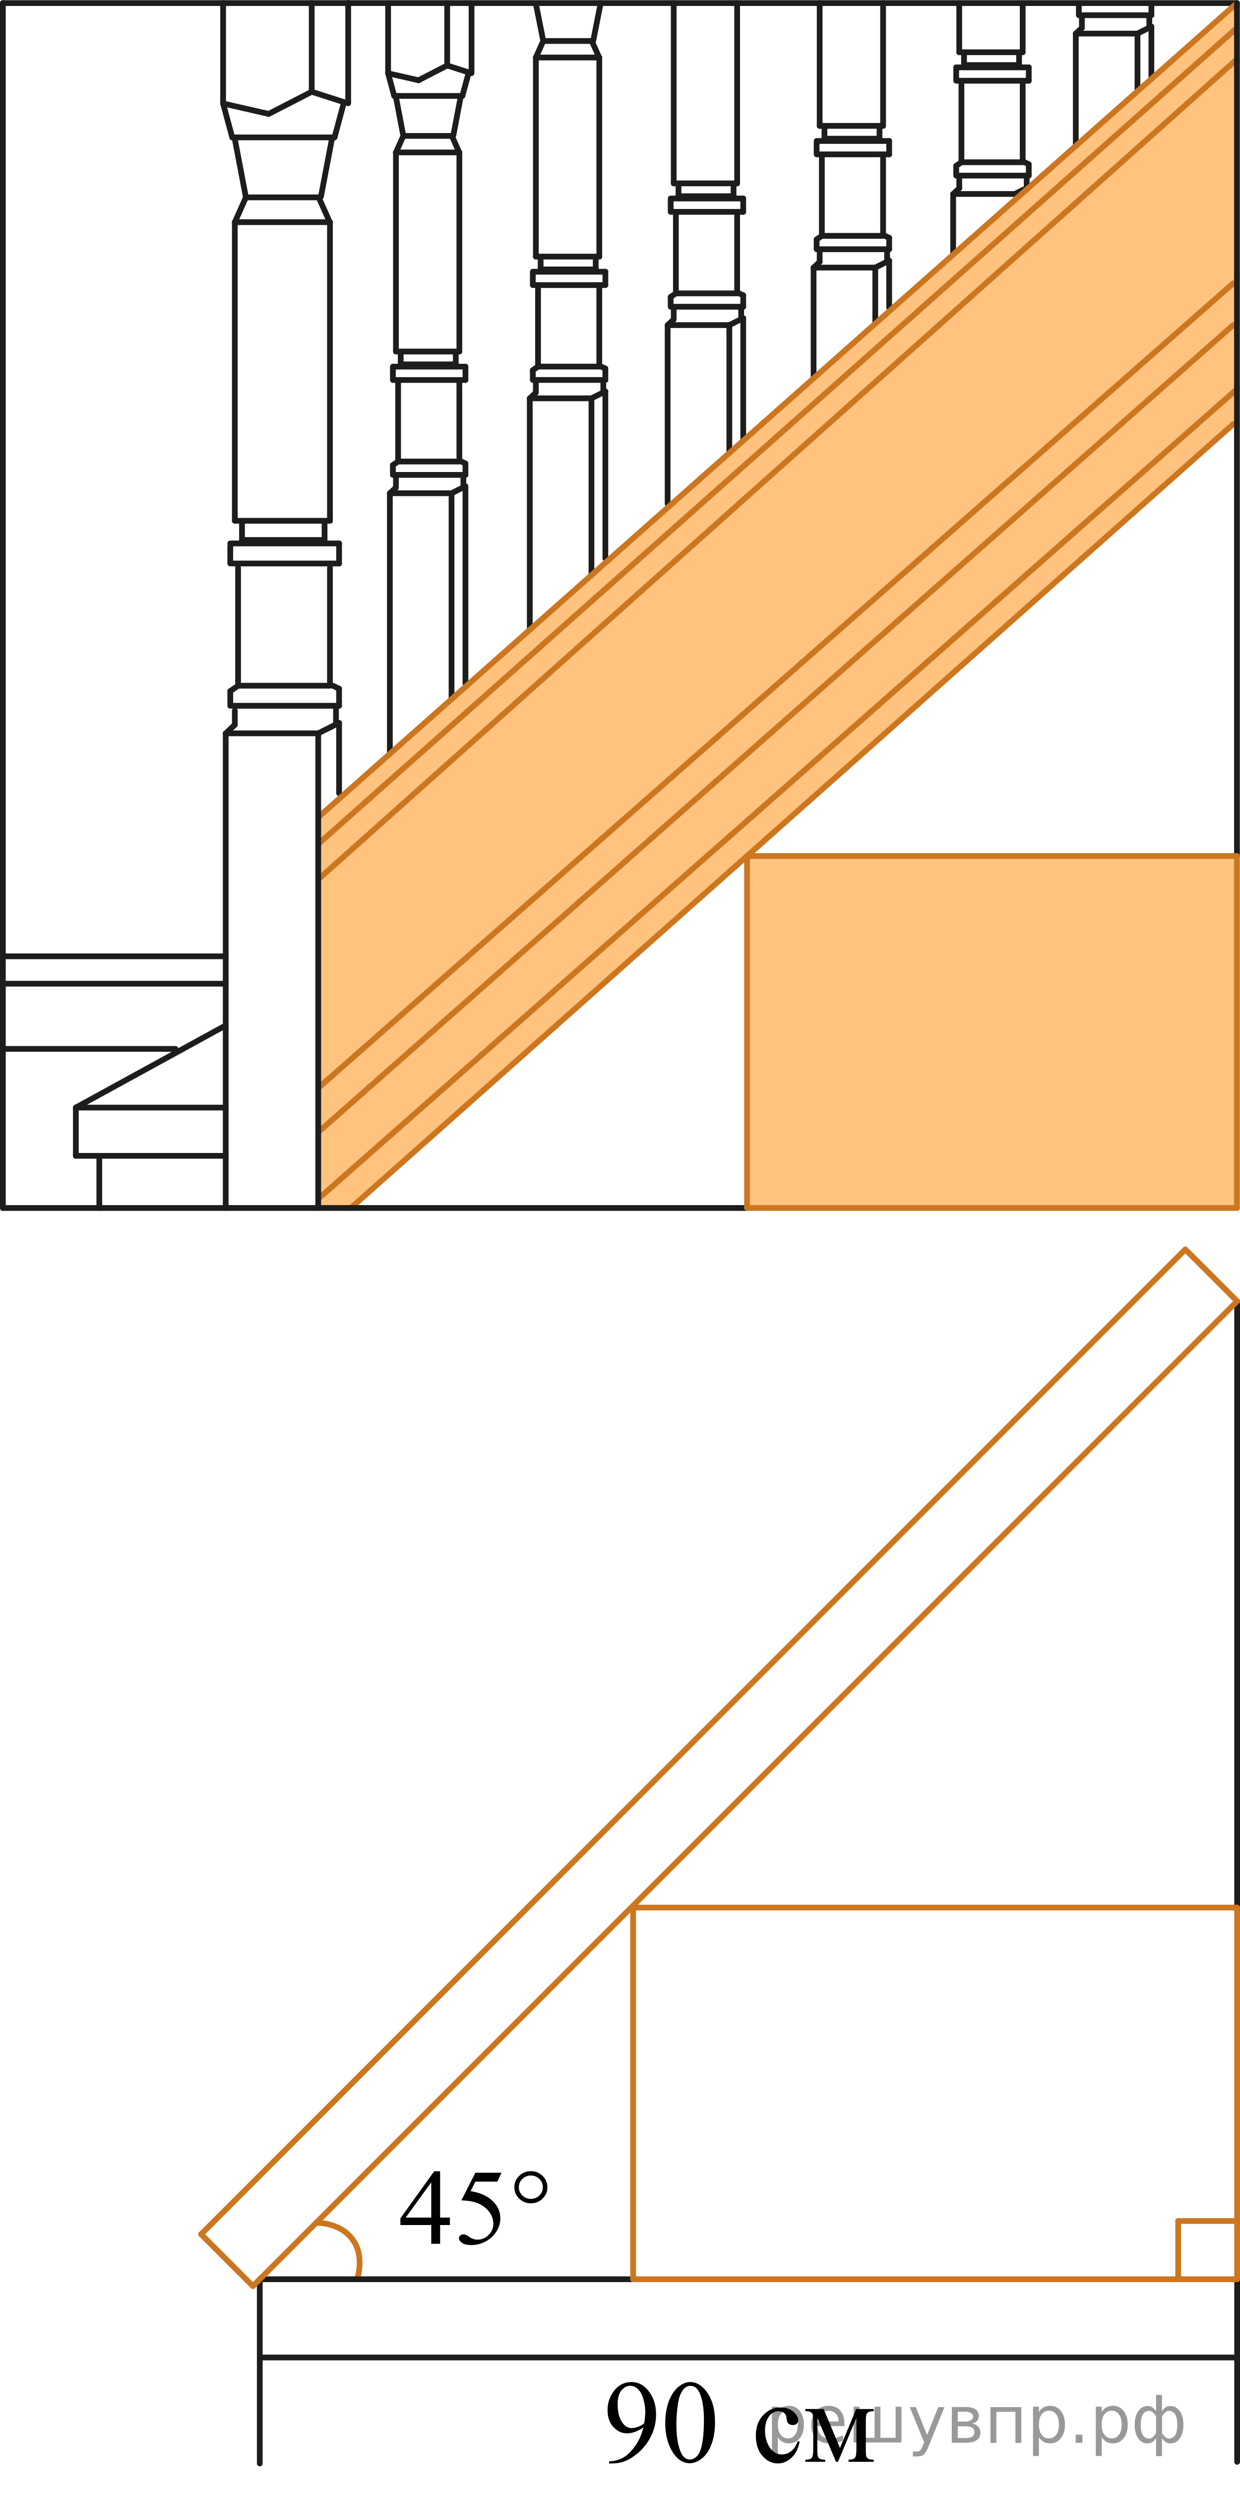 <?xml version="1.0" encoding="utf-8"?>
<!-- Generator: Adobe Illustrator 27.2.0, SVG Export Plug-In . SVG Version: 6.00 Build 0)  -->
<svg version="1.1" id="Слой_1" xmlns="http://www.w3.org/2000/svg" xmlns:xlink="http://www.w3.org/1999/xlink" x="0px" y="0px"
	 width="161.964px" height="326.319px" viewBox="0 0 161.964 326.319" enable-background="new 0 0 161.964 326.319"
	 xml:space="preserve">
<path fill="none" stroke="#CC761F" stroke-width="0.75" stroke-linecap="round" stroke-linejoin="round" stroke-miterlimit="10" d="
	M46.641,297.509c0,0,1.045-2.93-0.564-5.156c-1.609-2.225-4.472-2.195-4.472-2.195"/>
<polygon opacity="0.5" fill="#FF8800" enable-background="new    " points="41.566,157.679 41.737,106.53 161.566,0.403 
	161.566,55.007 45.822,157.679 "/>
<polygon opacity="0.5" fill="#FF8800" enable-background="new    " points="97.577,157.679 97.577,111.734 161.566,111.734 
	161.566,157.679 "/>
<line fill="none" stroke="#1D1D1B" stroke-width="0.75" stroke-linecap="round" stroke-linejoin="round" stroke-miterlimit="10" x1="29.141" y1="0.403" x2="29.141" y2="13.509"/>
<line fill="none" stroke="#1D1D1B" stroke-width="0.75" stroke-linecap="round" stroke-linejoin="round" stroke-miterlimit="10" x1="40.715" y1="0.403" x2="40.715" y2="11.977"/>
<line fill="none" stroke="#1D1D1B" stroke-width="0.75" stroke-linecap="round" stroke-linejoin="round" stroke-miterlimit="10" x1="0.375" y1="0.403" x2="161.566" y2="0.403"/>
<line fill="none" stroke="#1D1D1B" stroke-width="0.75" stroke-linecap="round" stroke-linejoin="round" stroke-miterlimit="10" x1="0.375" y1="0.403" x2="0.375" y2="157.679"/>
<line fill="none" stroke="#1D1D1B" stroke-width="0.75" stroke-linecap="round" stroke-linejoin="round" stroke-miterlimit="10" x1="45.481" y1="0.375" x2="45.481" y2="13.481"/>
<line fill="none" stroke="#1D1D1B" stroke-width="0.75" stroke-linecap="round" stroke-linejoin="round" stroke-miterlimit="10" x1="29.141" y1="13.509" x2="35.098" y2="14.871"/>
<line fill="none" stroke="#1D1D1B" stroke-width="0.75" stroke-linecap="round" stroke-linejoin="round" stroke-miterlimit="10" x1="40.715" y1="11.977" x2="35.098" y2="14.871"/>
<line fill="none" stroke="#1D1D1B" stroke-width="0.75" stroke-linecap="round" stroke-linejoin="round" stroke-miterlimit="10" x1="45.217" y1="13.424" x2="40.715" y2="11.977"/>
<line fill="none" stroke="#1D1D1B" stroke-width="0.75" stroke-linecap="round" stroke-linejoin="round" stroke-miterlimit="10" x1="30.332" y1="17.935" x2="43.694" y2="17.935"/>
<line fill="none" stroke="#1D1D1B" stroke-width="0.75" stroke-linecap="round" stroke-linejoin="round" stroke-miterlimit="10" x1="32.12" y1="25.764" x2="41.503" y2="25.764"/>
<line fill="none" stroke="#1D1D1B" stroke-width="0.75" stroke-linecap="round" stroke-linejoin="round" stroke-miterlimit="10" x1="30.673" y1="28.998" x2="43.098" y2="28.998"/>
<line fill="none" stroke="#1D1D1B" stroke-width="0.75" stroke-linecap="round" stroke-linejoin="round" stroke-miterlimit="10" x1="30.673" y1="67.977" x2="30.673" y2="28.998"/>
<line fill="none" stroke="#1D1D1B" stroke-width="0.75" stroke-linecap="round" stroke-linejoin="round" stroke-miterlimit="10" x1="43.098" y1="67.977" x2="43.098" y2="28.998"/>
<line fill="none" stroke="#1D1D1B" stroke-width="0.75" stroke-linecap="round" stroke-linejoin="round" stroke-miterlimit="10" x1="30.673" y1="67.977" x2="43.098" y2="67.977"/>
<line fill="none" stroke="#1D1D1B" stroke-width="0.75" stroke-linecap="round" stroke-linejoin="round" stroke-miterlimit="10" x1="29.481" y1="157.679" x2="29.481" y2="95.722"/>
<line fill="none" stroke="#1D1D1B" stroke-width="0.75" stroke-linecap="round" stroke-linejoin="round" stroke-miterlimit="10" x1="44.29" y1="103.552" x2="44.29" y2="94.36"/>
<line fill="none" stroke="#1D1D1B" stroke-width="0.75" stroke-linecap="round" stroke-linejoin="round" stroke-miterlimit="10" x1="9.907" y1="144.573" x2="29.481" y2="133.85"/>
<line fill="none" stroke="#1D1D1B" stroke-width="0.75" stroke-linecap="round" stroke-linejoin="round" stroke-miterlimit="10" x1="29.481" y1="144.573" x2="9.907" y2="144.573"/>
<line fill="none" stroke="#1D1D1B" stroke-width="0.75" stroke-linecap="round" stroke-linejoin="round" stroke-miterlimit="10" x1="9.907" y1="150.871" x2="29.481" y2="150.871"/>
<line fill="none" stroke="#1D1D1B" stroke-width="0.75" stroke-linecap="round" stroke-linejoin="round" stroke-miterlimit="10" x1="9.907" y1="144.573" x2="9.907" y2="150.871"/>
<line fill="none" stroke="#1D1D1B" stroke-width="0.75" stroke-linecap="round" stroke-linejoin="round" stroke-miterlimit="10" x1="0.375" y1="128.403" x2="29.481" y2="128.403"/>
<line fill="none" stroke="#1D1D1B" stroke-width="0.75" stroke-linecap="round" stroke-linejoin="round" stroke-miterlimit="10" x1="0.375" y1="124.828" x2="29.481" y2="124.828"/>
<line fill="none" stroke="#1D1D1B" stroke-width="0.75" stroke-linecap="round" stroke-linejoin="round" stroke-miterlimit="10" x1="0.375" y1="136.913" x2="22.928" y2="136.913"/>
<line fill="none" stroke="#1D1D1B" stroke-width="0.75" stroke-linecap="round" stroke-linejoin="round" stroke-miterlimit="10" x1="12.971" y1="157.679" x2="12.971" y2="150.871"/>
<line fill="none" stroke="#1D1D1B" stroke-width="0.75" stroke-linecap="round" stroke-linejoin="round" stroke-miterlimit="10" x1="44.886" y1="13.509" x2="43.694" y2="17.935"/>
<line fill="none" stroke="#1D1D1B" stroke-width="0.75" stroke-linecap="round" stroke-linejoin="round" stroke-miterlimit="10" x1="29.141" y1="13.509" x2="30.332" y2="17.935"/>
<line fill="none" stroke="#1D1D1B" stroke-width="0.75" stroke-linecap="round" stroke-linejoin="round" stroke-miterlimit="10" x1="30.673" y1="18.147" x2="32.12" y2="25.764"/>
<line fill="none" stroke="#1D1D1B" stroke-width="0.75" stroke-linecap="round" stroke-linejoin="round" stroke-miterlimit="10" x1="43.371" y1="18.041" x2="41.924" y2="25.658"/>
<line fill="none" stroke="#1D1D1B" stroke-width="0.75" stroke-linecap="round" stroke-linejoin="round" stroke-miterlimit="10" x1="30.673" y1="28.998" x2="32.12" y2="25.764"/>
<line fill="none" stroke="#1D1D1B" stroke-width="0.75" stroke-linecap="round" stroke-linejoin="round" stroke-miterlimit="10" x1="43.074" y1="28.998" x2="41.627" y2="25.764"/>
<line fill="none" stroke="#1D1D1B" stroke-width="0.75" stroke-linecap="round" stroke-linejoin="round" stroke-miterlimit="10" x1="31.609" y1="68.254" x2="31.609" y2="70.488"/>
<line fill="none" stroke="#1D1D1B" stroke-width="0.75" stroke-linecap="round" stroke-linejoin="round" stroke-miterlimit="10" x1="42.396" y1="68.254" x2="42.396" y2="70.488"/>
<line fill="none" stroke="#1D1D1B" stroke-width="0.75" stroke-linecap="round" stroke-linejoin="round" stroke-miterlimit="10" x1="31.609" y1="70.488" x2="42.396" y2="70.488"/>
<line fill="none" stroke="#1D1D1B" stroke-width="0.75" stroke-linecap="round" stroke-linejoin="round" stroke-miterlimit="10" x1="30.077" y1="71.254" x2="30.077" y2="73.552"/>
<line fill="none" stroke="#1D1D1B" stroke-width="0.75" stroke-linecap="round" stroke-linejoin="round" stroke-miterlimit="10" x1="44.29" y1="70.935" x2="44.29" y2="73.552"/>
<line fill="none" stroke="#1D1D1B" stroke-width="0.75" stroke-linecap="round" stroke-linejoin="round" stroke-miterlimit="10" x1="30.077" y1="70.935" x2="44.29" y2="70.935"/>
<line fill="none" stroke="#1D1D1B" stroke-width="0.75" stroke-linecap="round" stroke-linejoin="round" stroke-miterlimit="10" x1="30.396" y1="73.552" x2="44.29" y2="73.552"/>
<line fill="none" stroke="#1D1D1B" stroke-width="0.75" stroke-linecap="round" stroke-linejoin="round" stroke-miterlimit="10" x1="29.481" y1="95.722" x2="41.566" y2="95.722"/>
<line fill="none" stroke="#1D1D1B" stroke-width="0.75" stroke-linecap="round" stroke-linejoin="round" stroke-miterlimit="10" x1="44.29" y1="94.36" x2="41.566" y2="95.722"/>
<line fill="none" stroke="#1D1D1B" stroke-width="0.75" stroke-linecap="round" stroke-linejoin="round" stroke-miterlimit="10" x1="43.098" y1="74.126" x2="43.098" y2="89.19"/>
<line fill="none" stroke="#1D1D1B" stroke-width="0.75" stroke-linecap="round" stroke-linejoin="round" stroke-miterlimit="10" x1="31.098" y1="74.126" x2="31.098" y2="89.19"/>
<line fill="none" stroke="#1D1D1B" stroke-width="0.75" stroke-linecap="round" stroke-linejoin="round" stroke-miterlimit="10" x1="43.098" y1="89.509" x2="31.098" y2="89.509"/>
<line fill="none" stroke="#1D1D1B" stroke-width="0.75" stroke-linecap="round" stroke-linejoin="round" stroke-miterlimit="10" x1="44.29" y1="89.897" x2="44.29" y2="92.126"/>
<line fill="none" stroke="#1D1D1B" stroke-width="0.75" stroke-linecap="round" stroke-linejoin="round" stroke-miterlimit="10" x1="30.077" y1="90.211" x2="30.077" y2="92.126"/>
<line fill="none" stroke="#1D1D1B" stroke-width="0.75" stroke-linecap="round" stroke-linejoin="round" stroke-miterlimit="10" x1="43.481" y1="89.509" x2="44.29" y2="89.897"/>
<line fill="none" stroke="#1D1D1B" stroke-width="0.75" stroke-linecap="round" stroke-linejoin="round" stroke-miterlimit="10" x1="30.077" y1="90.211" x2="31.098" y2="89.509"/>
<line fill="none" stroke="#1D1D1B" stroke-width="0.75" stroke-linecap="round" stroke-linejoin="round" stroke-miterlimit="10" x1="30.396" y1="92.126" x2="44.29" y2="92.126"/>
<line fill="none" stroke="#1D1D1B" stroke-width="0.75" stroke-linecap="round" stroke-linejoin="round" stroke-miterlimit="10" x1="43.886" y1="94.36" x2="43.886" y2="92.126"/>
<line fill="none" stroke="#1D1D1B" stroke-width="0.75" stroke-linecap="round" stroke-linejoin="round" stroke-miterlimit="10" x1="30.673" y1="94.605" x2="29.694" y2="95.53"/>
<line fill="none" stroke="#1D1D1B" stroke-width="0.75" stroke-linecap="round" stroke-linejoin="round" stroke-miterlimit="10" x1="30.673" y1="94.605" x2="30.673" y2="92.754"/>
<line fill="none" stroke="#1D1D1B" stroke-width="0.75" stroke-linecap="round" stroke-linejoin="round" stroke-miterlimit="10" x1="70.957" y1="5.35" x2="77.213" y2="5.35"/>
<line fill="none" stroke="#1D1D1B" stroke-width="0.75" stroke-linecap="round" stroke-linejoin="round" stroke-miterlimit="10" x1="69.992" y1="7.506" x2="78.277" y2="7.506"/>
<line fill="none" stroke="#1D1D1B" stroke-width="0.75" stroke-linecap="round" stroke-linejoin="round" stroke-miterlimit="10" x1="69.992" y1="33.495" x2="69.992" y2="7.506"/>
<line fill="none" stroke="#1D1D1B" stroke-width="0.75" stroke-linecap="round" stroke-linejoin="round" stroke-miterlimit="10" x1="78.277" y1="33.495" x2="78.277" y2="7.506"/>
<line fill="none" stroke="#1D1D1B" stroke-width="0.75" stroke-linecap="round" stroke-linejoin="round" stroke-miterlimit="10" x1="69.992" y1="33.495" x2="78.277" y2="33.495"/>
<line fill="none" stroke="#1D1D1B" stroke-width="0.75" stroke-linecap="round" stroke-linejoin="round" stroke-miterlimit="10" x1="69.198" y1="82.209" x2="69.198" y2="51.994"/>
<line fill="none" stroke="#1D1D1B" stroke-width="0.75" stroke-linecap="round" stroke-linejoin="round" stroke-miterlimit="10" x1="77.255" y1="75.073" x2="77.255" y2="51.994"/>
<line fill="none" stroke="#1D1D1B" stroke-width="0.75" stroke-linecap="round" stroke-linejoin="round" stroke-miterlimit="10" x1="79.071" y1="72.885" x2="79.071" y2="51.086"/>
<line fill="none" stroke="#1D1D1B" stroke-width="0.75" stroke-linecap="round" stroke-linejoin="round" stroke-miterlimit="10" x1="69.992" y1="0.471" x2="70.957" y2="5.35"/>
<line fill="none" stroke="#1D1D1B" stroke-width="0.75" stroke-linecap="round" stroke-linejoin="round" stroke-miterlimit="10" x1="78.458" y1="0.403" x2="77.494" y2="5.282"/>
<line fill="none" stroke="#1D1D1B" stroke-width="0.75" stroke-linecap="round" stroke-linejoin="round" stroke-miterlimit="10" x1="69.992" y1="7.506" x2="70.957" y2="5.35"/>
<line fill="none" stroke="#1D1D1B" stroke-width="0.75" stroke-linecap="round" stroke-linejoin="round" stroke-miterlimit="10" x1="78.261" y1="7.506" x2="77.296" y2="5.35"/>
<line fill="none" stroke="#1D1D1B" stroke-width="0.75" stroke-linecap="round" stroke-linejoin="round" stroke-miterlimit="10" x1="70.616" y1="33.68" x2="70.616" y2="35.169"/>
<line fill="none" stroke="#1D1D1B" stroke-width="0.75" stroke-linecap="round" stroke-linejoin="round" stroke-miterlimit="10" x1="77.809" y1="33.68" x2="77.809" y2="35.169"/>
<line fill="none" stroke="#1D1D1B" stroke-width="0.75" stroke-linecap="round" stroke-linejoin="round" stroke-miterlimit="10" x1="70.616" y1="35.169" x2="77.809" y2="35.169"/>
<line fill="none" stroke="#1D1D1B" stroke-width="0.75" stroke-linecap="round" stroke-linejoin="round" stroke-miterlimit="10" x1="69.595" y1="35.68" x2="69.595" y2="37.212"/>
<line fill="none" stroke="#1D1D1B" stroke-width="0.75" stroke-linecap="round" stroke-linejoin="round" stroke-miterlimit="10" x1="79.071" y1="35.467" x2="79.071" y2="37.212"/>
<line fill="none" stroke="#1D1D1B" stroke-width="0.75" stroke-linecap="round" stroke-linejoin="round" stroke-miterlimit="10" x1="69.595" y1="35.467" x2="79.071" y2="35.467"/>
<line fill="none" stroke="#1D1D1B" stroke-width="0.75" stroke-linecap="round" stroke-linejoin="round" stroke-miterlimit="10" x1="69.808" y1="37.212" x2="79.071" y2="37.212"/>
<line fill="none" stroke="#1D1D1B" stroke-width="0.75" stroke-linecap="round" stroke-linejoin="round" stroke-miterlimit="10" x1="69.198" y1="51.994" x2="77.255" y2="51.994"/>
<line fill="none" stroke="#1D1D1B" stroke-width="0.75" stroke-linecap="round" stroke-linejoin="round" stroke-miterlimit="10" x1="79.071" y1="51.086" x2="77.255" y2="51.994"/>
<line fill="none" stroke="#1D1D1B" stroke-width="0.75" stroke-linecap="round" stroke-linejoin="round" stroke-miterlimit="10" x1="78.277" y1="37.595" x2="78.277" y2="47.639"/>
<line fill="none" stroke="#1D1D1B" stroke-width="0.75" stroke-linecap="round" stroke-linejoin="round" stroke-miterlimit="10" x1="70.276" y1="37.595" x2="70.276" y2="47.639"/>
<line fill="none" stroke="#1D1D1B" stroke-width="0.75" stroke-linecap="round" stroke-linejoin="round" stroke-miterlimit="10" x1="78.277" y1="47.852" x2="70.276" y2="47.852"/>
<line fill="none" stroke="#1D1D1B" stroke-width="0.75" stroke-linecap="round" stroke-linejoin="round" stroke-miterlimit="10" x1="79.071" y1="48.11" x2="79.071" y2="49.596"/>
<line fill="none" stroke="#1D1D1B" stroke-width="0.75" stroke-linecap="round" stroke-linejoin="round" stroke-miterlimit="10" x1="69.595" y1="48.32" x2="69.595" y2="49.596"/>
<line fill="none" stroke="#1D1D1B" stroke-width="0.75" stroke-linecap="round" stroke-linejoin="round" stroke-miterlimit="10" x1="78.532" y1="47.852" x2="79.071" y2="48.11"/>
<line fill="none" stroke="#1D1D1B" stroke-width="0.75" stroke-linecap="round" stroke-linejoin="round" stroke-miterlimit="10" x1="69.595" y1="48.32" x2="70.276" y2="47.852"/>
<line fill="none" stroke="#1D1D1B" stroke-width="0.75" stroke-linecap="round" stroke-linejoin="round" stroke-miterlimit="10" x1="69.808" y1="49.596" x2="79.071" y2="49.596"/>
<line fill="none" stroke="#1D1D1B" stroke-width="0.75" stroke-linecap="round" stroke-linejoin="round" stroke-miterlimit="10" x1="78.802" y1="51.086" x2="78.802" y2="49.596"/>
<line fill="none" stroke="#1D1D1B" stroke-width="0.75" stroke-linecap="round" stroke-linejoin="round" stroke-miterlimit="10" x1="69.992" y1="51.249" x2="69.34" y2="51.866"/>
<line fill="none" stroke="#1D1D1B" stroke-width="0.75" stroke-linecap="round" stroke-linejoin="round" stroke-miterlimit="10" x1="69.992" y1="51.249" x2="69.992" y2="50.015"/>
<line fill="none" stroke="#1D1D1B" stroke-width="0.75" stroke-linecap="round" stroke-linejoin="round" stroke-miterlimit="10" x1="87.999" y1="23.937" x2="87.999" y2="0.403"/>
<line fill="none" stroke="#1D1D1B" stroke-width="0.75" stroke-linecap="round" stroke-linejoin="round" stroke-miterlimit="10" x1="96.283" y1="23.937" x2="96.283" y2="0.403"/>
<line fill="none" stroke="#1D1D1B" stroke-width="0.75" stroke-linecap="round" stroke-linejoin="round" stroke-miterlimit="10" x1="87.999" y1="23.937" x2="96.283" y2="23.937"/>
<line fill="none" stroke="#1D1D1B" stroke-width="0.75" stroke-linecap="round" stroke-linejoin="round" stroke-miterlimit="10" x1="87.204" y1="65.764" x2="87.204" y2="42.435"/>
<line fill="none" stroke="#1D1D1B" stroke-width="0.75" stroke-linecap="round" stroke-linejoin="round" stroke-miterlimit="10" x1="95.262" y1="59.126" x2="95.262" y2="42.435"/>
<line fill="none" stroke="#1D1D1B" stroke-width="0.75" stroke-linecap="round" stroke-linejoin="round" stroke-miterlimit="10" x1="97.078" y1="57.467" x2="97.078" y2="41.528"/>
<line fill="none" stroke="#1D1D1B" stroke-width="0.75" stroke-linecap="round" stroke-linejoin="round" stroke-miterlimit="10" x1="88.623" y1="24.121" x2="88.623" y2="25.611"/>
<line fill="none" stroke="#1D1D1B" stroke-width="0.75" stroke-linecap="round" stroke-linejoin="round" stroke-miterlimit="10" x1="95.815" y1="24.121" x2="95.815" y2="25.611"/>
<line fill="none" stroke="#1D1D1B" stroke-width="0.75" stroke-linecap="round" stroke-linejoin="round" stroke-miterlimit="10" x1="88.623" y1="25.611" x2="95.815" y2="25.611"/>
<line fill="none" stroke="#1D1D1B" stroke-width="0.75" stroke-linecap="round" stroke-linejoin="round" stroke-miterlimit="10" x1="87.601" y1="26.122" x2="87.601" y2="27.654"/>
<line fill="none" stroke="#1D1D1B" stroke-width="0.75" stroke-linecap="round" stroke-linejoin="round" stroke-miterlimit="10" x1="97.078" y1="25.909" x2="97.078" y2="27.654"/>
<line fill="none" stroke="#1D1D1B" stroke-width="0.75" stroke-linecap="round" stroke-linejoin="round" stroke-miterlimit="10" x1="87.601" y1="25.909" x2="97.078" y2="25.909"/>
<line fill="none" stroke="#1D1D1B" stroke-width="0.75" stroke-linecap="round" stroke-linejoin="round" stroke-miterlimit="10" x1="87.814" y1="27.654" x2="97.078" y2="27.654"/>
<line fill="none" stroke="#1D1D1B" stroke-width="0.75" stroke-linecap="round" stroke-linejoin="round" stroke-miterlimit="10" x1="87.204" y1="42.435" x2="95.262" y2="42.435"/>
<line fill="none" stroke="#1D1D1B" stroke-width="0.75" stroke-linecap="round" stroke-linejoin="round" stroke-miterlimit="10" x1="97.078" y1="41.528" x2="95.262" y2="42.435"/>
<line fill="none" stroke="#1D1D1B" stroke-width="0.75" stroke-linecap="round" stroke-linejoin="round" stroke-miterlimit="10" x1="96.283" y1="28.037" x2="96.283" y2="38.08"/>
<line fill="none" stroke="#1D1D1B" stroke-width="0.75" stroke-linecap="round" stroke-linejoin="round" stroke-miterlimit="10" x1="88.282" y1="28.037" x2="88.282" y2="38.08"/>
<line fill="none" stroke="#1D1D1B" stroke-width="0.75" stroke-linecap="round" stroke-linejoin="round" stroke-miterlimit="10" x1="96.283" y1="38.293" x2="88.282" y2="38.293"/>
<line fill="none" stroke="#1D1D1B" stroke-width="0.75" stroke-linecap="round" stroke-linejoin="round" stroke-miterlimit="10" x1="97.078" y1="38.552" x2="97.078" y2="40.038"/>
<line fill="none" stroke="#1D1D1B" stroke-width="0.75" stroke-linecap="round" stroke-linejoin="round" stroke-miterlimit="10" x1="87.601" y1="38.761" x2="87.601" y2="40.038"/>
<line fill="none" stroke="#1D1D1B" stroke-width="0.75" stroke-linecap="round" stroke-linejoin="round" stroke-miterlimit="10" x1="96.538" y1="38.293" x2="97.078" y2="38.552"/>
<line fill="none" stroke="#1D1D1B" stroke-width="0.75" stroke-linecap="round" stroke-linejoin="round" stroke-miterlimit="10" x1="87.601" y1="38.761" x2="88.282" y2="38.293"/>
<line fill="none" stroke="#1D1D1B" stroke-width="0.75" stroke-linecap="round" stroke-linejoin="round" stroke-miterlimit="10" x1="87.814" y1="40.038" x2="97.078" y2="40.038"/>
<line fill="none" stroke="#1D1D1B" stroke-width="0.75" stroke-linecap="round" stroke-linejoin="round" stroke-miterlimit="10" x1="96.808" y1="41.528" x2="96.808" y2="40.038"/>
<line fill="none" stroke="#1D1D1B" stroke-width="0.75" stroke-linecap="round" stroke-linejoin="round" stroke-miterlimit="10" x1="87.999" y1="41.691" x2="87.346" y2="42.308"/>
<line fill="none" stroke="#1D1D1B" stroke-width="0.75" stroke-linecap="round" stroke-linejoin="round" stroke-miterlimit="10" x1="87.999" y1="41.691" x2="87.999" y2="40.457"/>
<line fill="none" stroke="#1D1D1B" stroke-width="0.75" stroke-linecap="round" stroke-linejoin="round" stroke-miterlimit="10" x1="107.062" y1="16.43" x2="107.062" y2="0.403"/>
<line fill="none" stroke="#1D1D1B" stroke-width="0.75" stroke-linecap="round" stroke-linejoin="round" stroke-miterlimit="10" x1="115.346" y1="16.43" x2="115.346" y2="0.403"/>
<line fill="none" stroke="#1D1D1B" stroke-width="0.75" stroke-linecap="round" stroke-linejoin="round" stroke-miterlimit="10" x1="107.062" y1="16.43" x2="115.346" y2="16.43"/>
<line fill="none" stroke="#1D1D1B" stroke-width="0.75" stroke-linecap="round" stroke-linejoin="round" stroke-miterlimit="10" x1="106.267" y1="49.379" x2="106.267" y2="34.929"/>
<line fill="none" stroke="#1D1D1B" stroke-width="0.75" stroke-linecap="round" stroke-linejoin="round" stroke-miterlimit="10" x1="114.325" y1="42.242" x2="114.325" y2="34.929"/>
<line fill="none" stroke="#1D1D1B" stroke-width="0.75" stroke-linecap="round" stroke-linejoin="round" stroke-miterlimit="10" x1="116.141" y1="40.15" x2="116.141" y2="34.021"/>
<line fill="none" stroke="#1D1D1B" stroke-width="0.75" stroke-linecap="round" stroke-linejoin="round" stroke-miterlimit="10" x1="107.686" y1="16.615" x2="107.686" y2="18.104"/>
<line fill="none" stroke="#1D1D1B" stroke-width="0.75" stroke-linecap="round" stroke-linejoin="round" stroke-miterlimit="10" x1="114.878" y1="16.615" x2="114.878" y2="18.104"/>
<line fill="none" stroke="#1D1D1B" stroke-width="0.75" stroke-linecap="round" stroke-linejoin="round" stroke-miterlimit="10" x1="107.686" y1="18.104" x2="114.878" y2="18.104"/>
<line fill="none" stroke="#1D1D1B" stroke-width="0.75" stroke-linecap="round" stroke-linejoin="round" stroke-miterlimit="10" x1="106.665" y1="18.615" x2="106.665" y2="20.147"/>
<line fill="none" stroke="#1D1D1B" stroke-width="0.75" stroke-linecap="round" stroke-linejoin="round" stroke-miterlimit="10" x1="116.141" y1="18.402" x2="116.141" y2="20.147"/>
<line fill="none" stroke="#1D1D1B" stroke-width="0.75" stroke-linecap="round" stroke-linejoin="round" stroke-miterlimit="10" x1="106.665" y1="18.402" x2="116.141" y2="18.402"/>
<line fill="none" stroke="#1D1D1B" stroke-width="0.75" stroke-linecap="round" stroke-linejoin="round" stroke-miterlimit="10" x1="106.877" y1="20.147" x2="116.141" y2="20.147"/>
<line fill="none" stroke="#1D1D1B" stroke-width="0.75" stroke-linecap="round" stroke-linejoin="round" stroke-miterlimit="10" x1="106.267" y1="34.929" x2="114.325" y2="34.929"/>
<line fill="none" stroke="#1D1D1B" stroke-width="0.75" stroke-linecap="round" stroke-linejoin="round" stroke-miterlimit="10" x1="116.141" y1="34.021" x2="114.325" y2="34.929"/>
<line fill="none" stroke="#1D1D1B" stroke-width="0.75" stroke-linecap="round" stroke-linejoin="round" stroke-miterlimit="10" x1="115.346" y1="20.53" x2="115.346" y2="30.574"/>
<line fill="none" stroke="#1D1D1B" stroke-width="0.75" stroke-linecap="round" stroke-linejoin="round" stroke-miterlimit="10" x1="107.346" y1="20.53" x2="107.346" y2="30.574"/>
<line fill="none" stroke="#1D1D1B" stroke-width="0.75" stroke-linecap="round" stroke-linejoin="round" stroke-miterlimit="10" x1="115.346" y1="30.787" x2="107.346" y2="30.787"/>
<line fill="none" stroke="#1D1D1B" stroke-width="0.75" stroke-linecap="round" stroke-linejoin="round" stroke-miterlimit="10" x1="116.141" y1="31.046" x2="116.141" y2="32.532"/>
<line fill="none" stroke="#1D1D1B" stroke-width="0.75" stroke-linecap="round" stroke-linejoin="round" stroke-miterlimit="10" x1="106.665" y1="31.255" x2="106.665" y2="32.532"/>
<line fill="none" stroke="#1D1D1B" stroke-width="0.75" stroke-linecap="round" stroke-linejoin="round" stroke-miterlimit="10" x1="115.602" y1="30.787" x2="116.141" y2="31.046"/>
<line fill="none" stroke="#1D1D1B" stroke-width="0.75" stroke-linecap="round" stroke-linejoin="round" stroke-miterlimit="10" x1="106.665" y1="31.255" x2="107.346" y2="30.787"/>
<line fill="none" stroke="#1D1D1B" stroke-width="0.75" stroke-linecap="round" stroke-linejoin="round" stroke-miterlimit="10" x1="106.877" y1="32.532" x2="116.141" y2="32.532"/>
<line fill="none" stroke="#1D1D1B" stroke-width="0.75" stroke-linecap="round" stroke-linejoin="round" stroke-miterlimit="10" x1="115.871" y1="34.021" x2="115.871" y2="32.532"/>
<line fill="none" stroke="#1D1D1B" stroke-width="0.75" stroke-linecap="round" stroke-linejoin="round" stroke-miterlimit="10" x1="107.062" y1="34.184" x2="106.409" y2="34.801"/>
<line fill="none" stroke="#1D1D1B" stroke-width="0.75" stroke-linecap="round" stroke-linejoin="round" stroke-miterlimit="10" x1="107.062" y1="34.184" x2="107.062" y2="32.95"/>
<line fill="none" stroke="#1D1D1B" stroke-width="0.75" stroke-linecap="round" stroke-linejoin="round" stroke-miterlimit="10" x1="125.293" y1="6.822" x2="125.293" y2="0.5"/>
<line fill="none" stroke="#1D1D1B" stroke-width="0.75" stroke-linecap="round" stroke-linejoin="round" stroke-miterlimit="10" x1="133.578" y1="6.822" x2="133.578" y2="0.5"/>
<line fill="none" stroke="#1D1D1B" stroke-width="0.75" stroke-linecap="round" stroke-linejoin="round" stroke-miterlimit="10" x1="125.293" y1="6.822" x2="133.578" y2="6.822"/>
<line fill="none" stroke="#1D1D1B" stroke-width="0.75" stroke-linecap="round" stroke-linejoin="round" stroke-miterlimit="10" x1="124.499" y1="32.95" x2="124.499" y2="25.321"/>
<line fill="none" stroke="#1D1D1B" stroke-width="0.75" stroke-linecap="round" stroke-linejoin="round" stroke-miterlimit="10" x1="125.917" y1="7.007" x2="125.917" y2="8.496"/>
<line fill="none" stroke="#1D1D1B" stroke-width="0.75" stroke-linecap="round" stroke-linejoin="round" stroke-miterlimit="10" x1="133.11" y1="7.007" x2="133.11" y2="8.496"/>
<line fill="none" stroke="#1D1D1B" stroke-width="0.75" stroke-linecap="round" stroke-linejoin="round" stroke-miterlimit="10" x1="125.917" y1="8.496" x2="133.11" y2="8.496"/>
<line fill="none" stroke="#1D1D1B" stroke-width="0.75" stroke-linecap="round" stroke-linejoin="round" stroke-miterlimit="10" x1="124.896" y1="9.007" x2="124.896" y2="10.539"/>
<line fill="none" stroke="#1D1D1B" stroke-width="0.75" stroke-linecap="round" stroke-linejoin="round" stroke-miterlimit="10" x1="134.372" y1="8.794" x2="134.372" y2="10.539"/>
<line fill="none" stroke="#1D1D1B" stroke-width="0.75" stroke-linecap="round" stroke-linejoin="round" stroke-miterlimit="10" x1="124.896" y1="8.794" x2="134.372" y2="8.794"/>
<line fill="none" stroke="#1D1D1B" stroke-width="0.75" stroke-linecap="round" stroke-linejoin="round" stroke-miterlimit="10" x1="125.109" y1="10.539" x2="134.372" y2="10.539"/>
<line fill="none" stroke="#1D1D1B" stroke-width="0.75" stroke-linecap="round" stroke-linejoin="round" stroke-miterlimit="10" x1="124.499" y1="25.321" x2="132.556" y2="25.321"/>
<line fill="none" stroke="#1D1D1B" stroke-width="0.75" stroke-linecap="round" stroke-linejoin="round" stroke-miterlimit="10" x1="134.372" y1="24.413" x2="132.556" y2="25.321"/>
<line fill="none" stroke="#1D1D1B" stroke-width="0.75" stroke-linecap="round" stroke-linejoin="round" stroke-miterlimit="10" x1="133.578" y1="10.922" x2="133.578" y2="20.966"/>
<line fill="none" stroke="#1D1D1B" stroke-width="0.75" stroke-linecap="round" stroke-linejoin="round" stroke-miterlimit="10" x1="125.577" y1="10.922" x2="125.577" y2="20.966"/>
<line fill="none" stroke="#1D1D1B" stroke-width="0.75" stroke-linecap="round" stroke-linejoin="round" stroke-miterlimit="10" x1="133.578" y1="21.179" x2="125.577" y2="21.179"/>
<line fill="none" stroke="#1D1D1B" stroke-width="0.75" stroke-linecap="round" stroke-linejoin="round" stroke-miterlimit="10" x1="134.372" y1="21.438" x2="134.372" y2="22.924"/>
<line fill="none" stroke="#1D1D1B" stroke-width="0.75" stroke-linecap="round" stroke-linejoin="round" stroke-miterlimit="10" x1="124.896" y1="21.647" x2="124.896" y2="22.924"/>
<line fill="none" stroke="#1D1D1B" stroke-width="0.75" stroke-linecap="round" stroke-linejoin="round" stroke-miterlimit="10" x1="133.833" y1="21.179" x2="134.372" y2="21.438"/>
<line fill="none" stroke="#1D1D1B" stroke-width="0.75" stroke-linecap="round" stroke-linejoin="round" stroke-miterlimit="10" x1="124.896" y1="21.647" x2="125.577" y2="21.179"/>
<line fill="none" stroke="#1D1D1B" stroke-width="0.75" stroke-linecap="round" stroke-linejoin="round" stroke-miterlimit="10" x1="125.109" y1="22.924" x2="134.372" y2="22.924"/>
<line fill="none" stroke="#1D1D1B" stroke-width="0.75" stroke-linecap="round" stroke-linejoin="round" stroke-miterlimit="10" x1="134.103" y1="24.413" x2="134.103" y2="22.924"/>
<line fill="none" stroke="#1D1D1B" stroke-width="0.75" stroke-linecap="round" stroke-linejoin="round" stroke-miterlimit="10" x1="125.293" y1="24.576" x2="124.641" y2="25.193"/>
<line fill="none" stroke="#1D1D1B" stroke-width="0.75" stroke-linecap="round" stroke-linejoin="round" stroke-miterlimit="10" x1="125.293" y1="24.576" x2="125.293" y2="23.342"/>
<line fill="none" stroke="#1D1D1B" stroke-width="0.75" stroke-linecap="round" stroke-linejoin="round" stroke-miterlimit="10" x1="140.516" y1="19.046" x2="140.516" y2="4.383"/>
<line fill="none" stroke="#1D1D1B" stroke-width="0.75" stroke-linecap="round" stroke-linejoin="round" stroke-miterlimit="10" x1="148.574" y1="11.715" x2="148.574" y2="4.383"/>
<line fill="none" stroke="#1D1D1B" stroke-width="0.75" stroke-linecap="round" stroke-linejoin="round" stroke-miterlimit="10" x1="150.39" y1="10.301" x2="150.39" y2="3.476"/>
<line fill="none" stroke="#1D1D1B" stroke-width="0.75" stroke-linecap="round" stroke-linejoin="round" stroke-miterlimit="10" x1="140.516" y1="4.383" x2="148.574" y2="4.383"/>
<line fill="none" stroke="#1D1D1B" stroke-width="0.75" stroke-linecap="round" stroke-linejoin="round" stroke-miterlimit="10" x1="150.39" y1="3.476" x2="148.574" y2="4.383"/>
<line fill="none" stroke="#1D1D1B" stroke-width="0.75" stroke-linecap="round" stroke-linejoin="round" stroke-miterlimit="10" x1="150.39" y1="0.5" x2="150.39" y2="1.986"/>
<line fill="none" stroke="#1D1D1B" stroke-width="0.75" stroke-linecap="round" stroke-linejoin="round" stroke-miterlimit="10" x1="140.913" y1="0.709" x2="140.913" y2="1.986"/>
<line fill="none" stroke="#1D1D1B" stroke-width="0.75" stroke-linecap="round" stroke-linejoin="round" stroke-miterlimit="10" x1="141.126" y1="1.986" x2="150.39" y2="1.986"/>
<line fill="none" stroke="#1D1D1B" stroke-width="0.75" stroke-linecap="round" stroke-linejoin="round" stroke-miterlimit="10" x1="150.12" y1="3.476" x2="150.12" y2="1.986"/>
<line fill="none" stroke="#1D1D1B" stroke-width="0.75" stroke-linecap="round" stroke-linejoin="round" stroke-miterlimit="10" x1="141.311" y1="3.639" x2="140.658" y2="4.256"/>
<line fill="none" stroke="#1D1D1B" stroke-width="0.75" stroke-linecap="round" stroke-linejoin="round" stroke-miterlimit="10" x1="141.311" y1="3.639" x2="141.311" y2="2.405"/>
<line fill="none" stroke="#1D1D1B" stroke-width="0.75" stroke-linecap="round" stroke-linejoin="round" stroke-miterlimit="10" x1="50.694" y1="0.83" x2="50.694" y2="9.569"/>
<line fill="none" stroke="#1D1D1B" stroke-width="0.75" stroke-linecap="round" stroke-linejoin="round" stroke-miterlimit="10" x1="58.412" y1="0.83" x2="58.412" y2="8.547"/>
<line fill="none" stroke="#1D1D1B" stroke-width="0.75" stroke-linecap="round" stroke-linejoin="round" stroke-miterlimit="10" x1="61.589" y1="0.812" x2="61.589" y2="9.55"/>
<line fill="none" stroke="#1D1D1B" stroke-width="0.75" stroke-linecap="round" stroke-linejoin="round" stroke-miterlimit="10" x1="50.694" y1="9.569" x2="54.667" y2="10.477"/>
<line fill="none" stroke="#1D1D1B" stroke-width="0.75" stroke-linecap="round" stroke-linejoin="round" stroke-miterlimit="10" x1="58.412" y1="8.547" x2="54.667" y2="10.477"/>
<line fill="none" stroke="#1D1D1B" stroke-width="0.75" stroke-linecap="round" stroke-linejoin="round" stroke-miterlimit="10" x1="61.413" y1="9.512" x2="58.412" y2="8.547"/>
<line fill="none" stroke="#1D1D1B" stroke-width="0.75" stroke-linecap="round" stroke-linejoin="round" stroke-miterlimit="10" x1="51.489" y1="12.519" x2="60.398" y2="12.519"/>
<line fill="none" stroke="#1D1D1B" stroke-width="0.75" stroke-linecap="round" stroke-linejoin="round" stroke-miterlimit="10" x1="52.681" y1="17.74" x2="58.937" y2="17.74"/>
<line fill="none" stroke="#1D1D1B" stroke-width="0.75" stroke-linecap="round" stroke-linejoin="round" stroke-miterlimit="10" x1="51.716" y1="19.896" x2="60.001" y2="19.896"/>
<line fill="none" stroke="#1D1D1B" stroke-width="0.75" stroke-linecap="round" stroke-linejoin="round" stroke-miterlimit="10" x1="51.716" y1="45.885" x2="51.716" y2="19.896"/>
<line fill="none" stroke="#1D1D1B" stroke-width="0.75" stroke-linecap="round" stroke-linejoin="round" stroke-miterlimit="10" x1="60.001" y1="45.885" x2="60.001" y2="19.896"/>
<line fill="none" stroke="#1D1D1B" stroke-width="0.75" stroke-linecap="round" stroke-linejoin="round" stroke-miterlimit="10" x1="51.716" y1="45.885" x2="60.001" y2="45.885"/>
<line fill="none" stroke="#1D1D1B" stroke-width="0.75" stroke-linecap="round" stroke-linejoin="round" stroke-miterlimit="10" x1="50.922" y1="98.396" x2="50.922" y2="64.384"/>
<line fill="none" stroke="#1D1D1B" stroke-width="0.75" stroke-linecap="round" stroke-linejoin="round" stroke-miterlimit="10" x1="58.979" y1="91.26" x2="58.979" y2="64.384"/>
<line fill="none" stroke="#1D1D1B" stroke-width="0.75" stroke-linecap="round" stroke-linejoin="round" stroke-miterlimit="10" x1="60.795" y1="89.19" x2="60.795" y2="63.476"/>
<line fill="none" stroke="#1D1D1B" stroke-width="0.75" stroke-linecap="round" stroke-linejoin="round" stroke-miterlimit="10" x1="61.192" y1="9.569" x2="60.398" y2="12.519"/>
<line fill="none" stroke="#1D1D1B" stroke-width="0.75" stroke-linecap="round" stroke-linejoin="round" stroke-miterlimit="10" x1="50.694" y1="9.569" x2="51.489" y2="12.519"/>
<line fill="none" stroke="#1D1D1B" stroke-width="0.75" stroke-linecap="round" stroke-linejoin="round" stroke-miterlimit="10" x1="51.716" y1="12.661" x2="52.681" y2="17.74"/>
<line fill="none" stroke="#1D1D1B" stroke-width="0.75" stroke-linecap="round" stroke-linejoin="round" stroke-miterlimit="10" x1="60.182" y1="12.59" x2="59.217" y2="17.669"/>
<line fill="none" stroke="#1D1D1B" stroke-width="0.75" stroke-linecap="round" stroke-linejoin="round" stroke-miterlimit="10" x1="51.716" y1="19.896" x2="52.681" y2="17.74"/>
<line fill="none" stroke="#1D1D1B" stroke-width="0.75" stroke-linecap="round" stroke-linejoin="round" stroke-miterlimit="10" x1="59.984" y1="19.896" x2="59.02" y2="17.74"/>
<line fill="none" stroke="#1D1D1B" stroke-width="0.75" stroke-linecap="round" stroke-linejoin="round" stroke-miterlimit="10" x1="52.34" y1="46.069" x2="52.34" y2="47.559"/>
<line fill="none" stroke="#1D1D1B" stroke-width="0.75" stroke-linecap="round" stroke-linejoin="round" stroke-miterlimit="10" x1="59.532" y1="46.069" x2="59.532" y2="47.559"/>
<line fill="none" stroke="#1D1D1B" stroke-width="0.75" stroke-linecap="round" stroke-linejoin="round" stroke-miterlimit="10" x1="52.34" y1="47.559" x2="59.532" y2="47.559"/>
<line fill="none" stroke="#1D1D1B" stroke-width="0.75" stroke-linecap="round" stroke-linejoin="round" stroke-miterlimit="10" x1="51.319" y1="48.07" x2="51.319" y2="49.602"/>
<line fill="none" stroke="#1D1D1B" stroke-width="0.75" stroke-linecap="round" stroke-linejoin="round" stroke-miterlimit="10" x1="60.795" y1="47.857" x2="60.795" y2="49.602"/>
<line fill="none" stroke="#1D1D1B" stroke-width="0.75" stroke-linecap="round" stroke-linejoin="round" stroke-miterlimit="10" x1="51.319" y1="47.857" x2="60.795" y2="47.857"/>
<line fill="none" stroke="#1D1D1B" stroke-width="0.75" stroke-linecap="round" stroke-linejoin="round" stroke-miterlimit="10" x1="51.532" y1="49.602" x2="60.795" y2="49.602"/>
<line fill="none" stroke="#1D1D1B" stroke-width="0.75" stroke-linecap="round" stroke-linejoin="round" stroke-miterlimit="10" x1="50.922" y1="64.384" x2="58.979" y2="64.384"/>
<line fill="none" stroke="#1D1D1B" stroke-width="0.75" stroke-linecap="round" stroke-linejoin="round" stroke-miterlimit="10" x1="60.795" y1="63.476" x2="58.979" y2="64.384"/>
<line fill="none" stroke="#1D1D1B" stroke-width="0.75" stroke-linecap="round" stroke-linejoin="round" stroke-miterlimit="10" x1="60.001" y1="49.985" x2="60.001" y2="60.029"/>
<line fill="none" stroke="#1D1D1B" stroke-width="0.75" stroke-linecap="round" stroke-linejoin="round" stroke-miterlimit="10" x1="52" y1="49.985" x2="52" y2="60.029"/>
<line fill="none" stroke="#1D1D1B" stroke-width="0.75" stroke-linecap="round" stroke-linejoin="round" stroke-miterlimit="10" x1="60.001" y1="60.241" x2="52" y2="60.241"/>
<line fill="none" stroke="#1D1D1B" stroke-width="0.75" stroke-linecap="round" stroke-linejoin="round" stroke-miterlimit="10" x1="60.795" y1="60.5" x2="60.795" y2="61.986"/>
<line fill="none" stroke="#1D1D1B" stroke-width="0.75" stroke-linecap="round" stroke-linejoin="round" stroke-miterlimit="10" x1="51.319" y1="60.709" x2="51.319" y2="61.986"/>
<line fill="none" stroke="#1D1D1B" stroke-width="0.75" stroke-linecap="round" stroke-linejoin="round" stroke-miterlimit="10" x1="60.256" y1="60.241" x2="60.795" y2="60.5"/>
<line fill="none" stroke="#1D1D1B" stroke-width="0.75" stroke-linecap="round" stroke-linejoin="round" stroke-miterlimit="10" x1="51.319" y1="60.709" x2="52" y2="60.241"/>
<line fill="none" stroke="#1D1D1B" stroke-width="0.75" stroke-linecap="round" stroke-linejoin="round" stroke-miterlimit="10" x1="51.532" y1="61.986" x2="60.795" y2="61.986"/>
<line fill="none" stroke="#1D1D1B" stroke-width="0.75" stroke-linecap="round" stroke-linejoin="round" stroke-miterlimit="10" x1="60.526" y1="63.476" x2="60.526" y2="61.986"/>
<line fill="none" stroke="#1D1D1B" stroke-width="0.75" stroke-linecap="round" stroke-linejoin="round" stroke-miterlimit="10" x1="51.716" y1="63.639" x2="51.063" y2="64.256"/>
<line fill="none" stroke="#1D1D1B" stroke-width="0.75" stroke-linecap="round" stroke-linejoin="round" stroke-miterlimit="10" x1="51.716" y1="63.639" x2="51.716" y2="62.405"/>
<line fill="none" stroke="#CC761F" stroke-width="0.75" stroke-linecap="round" stroke-linejoin="round" stroke-miterlimit="10" x1="45.822" y1="157.679" x2="161.056" y2="55.381"/>
<line fill="none" stroke="#CC761F" stroke-width="0.75" stroke-linecap="round" stroke-linejoin="round" stroke-miterlimit="10" x1="41.737" y1="156.339" x2="161.566" y2="50.786"/>
<line fill="none" stroke="#CC761F" stroke-width="0.75" stroke-linecap="round" stroke-linejoin="round" stroke-miterlimit="10" x1="41.737" y1="147.637" x2="161.056" y2="42.445"/>
<line fill="none" stroke="#CC761F" stroke-width="0.75" stroke-linecap="round" stroke-linejoin="round" stroke-miterlimit="10" x1="41.566" y1="142.02" x2="161.056" y2="36.998"/>
<line fill="none" stroke="#CC761F" stroke-width="0.75" stroke-linecap="round" stroke-linejoin="round" stroke-miterlimit="10" x1="41.566" y1="114.786" x2="161.566" y2="7.722"/>
<line fill="none" stroke="#CC761F" stroke-width="0.75" stroke-linecap="round" stroke-linejoin="round" stroke-miterlimit="10" x1="41.737" y1="110.02" x2="161.566" y2="3.637"/>
<line fill="none" stroke="#CC761F" stroke-width="0.75" stroke-linecap="round" stroke-linejoin="round" stroke-miterlimit="10" x1="41.737" y1="106.53" x2="161.566" y2="0.403"/>
<line fill="none" stroke="#1D1D1B" stroke-width="0.75" stroke-linecap="round" stroke-linejoin="round" stroke-miterlimit="10" x1="41.566" y1="157.679" x2="41.566" y2="95.722"/>
<line fill="none" stroke="#1D1D1B" stroke-width="0.75" stroke-linecap="round" stroke-linejoin="round" stroke-miterlimit="10" x1="0.375" y1="157.679" x2="97.577" y2="157.679"/>
<line fill="none" stroke="#1D1D1B" stroke-width="0.75" stroke-linecap="round" stroke-linejoin="round" stroke-miterlimit="10" x1="161.566" y1="0.403" x2="161.566" y2="111.734"/>
<line fill="none" stroke="#CC761F" stroke-width="0.75" stroke-linecap="round" stroke-linejoin="round" stroke-miterlimit="10" x1="97.577" y1="157.679" x2="161.566" y2="157.679"/>
<line fill="none" stroke="#CC761F" stroke-width="0.75" stroke-linecap="round" stroke-linejoin="round" stroke-miterlimit="10" x1="97.577" y1="157.679" x2="97.577" y2="111.734"/>
<line fill="none" stroke="#CC761F" stroke-width="0.75" stroke-linecap="round" stroke-linejoin="round" stroke-miterlimit="10" x1="161.566" y1="111.734" x2="161.566" y2="157.679"/>
<line fill="none" stroke="#CC761F" stroke-width="0.75" stroke-linecap="round" stroke-linejoin="round" stroke-miterlimit="10" x1="97.577" y1="111.734" x2="161.566" y2="111.734"/>
<line fill="none" stroke="#1D1D1B" stroke-width="0.75" stroke-linecap="round" stroke-linejoin="round" stroke-miterlimit="10" x1="161.589" y1="169.85" x2="161.589" y2="248.998"/>
<line fill="none" stroke="#1D1D1B" stroke-width="0.75" stroke-linecap="round" stroke-linejoin="round" stroke-miterlimit="10" x1="33.93" y1="307.722" x2="161.589" y2="307.722"/>
<line fill="none" stroke="#1D1D1B" stroke-width="0.75" stroke-linecap="round" stroke-linejoin="round" stroke-miterlimit="10" x1="33.93" y1="297.509" x2="82.696" y2="297.509"/>
<line fill="none" stroke="#CC761F" stroke-width="0.75" stroke-linecap="round" stroke-linejoin="round" stroke-miterlimit="10" x1="82.696" y1="248.998" x2="161.589" y2="248.998"/>
<line fill="none" stroke="#CC761F" stroke-width="0.75" stroke-linecap="round" stroke-linejoin="round" stroke-miterlimit="10" x1="82.696" y1="297.509" x2="82.696" y2="248.998"/>
<line fill="none" stroke="#1D1D1B" stroke-width="0.75" stroke-linecap="round" stroke-linejoin="round" stroke-miterlimit="10" x1="33.93" y1="321.559" x2="33.93" y2="297.509"/>
<line fill="none" stroke="#CC761F" stroke-width="0.75" stroke-linecap="round" stroke-linejoin="round" stroke-miterlimit="10" x1="26.27" y1="291.637" x2="33.036" y2="298.403"/>
<line fill="none" stroke="#CC761F" stroke-width="0.75" stroke-linecap="round" stroke-linejoin="round" stroke-miterlimit="10" x1="155.047" y1="163.307" x2="161.589" y2="169.85"/>
<line fill="none" stroke="#CC761F" stroke-width="0.75" stroke-linecap="round" stroke-linejoin="round" stroke-miterlimit="10" x1="26.27" y1="291.637" x2="154.823" y2="163.083"/>
<line fill="none" stroke="#CC761F" stroke-width="0.75" stroke-linecap="round" stroke-linejoin="round" stroke-miterlimit="10" x1="161.589" y1="169.85" x2="33.036" y2="298.403"/>
<g>
	<g>
		<defs>
			<rect id="SVGID_1_" x="76.537" y="307.322" width="41.4" height="18.713"/>
		</defs>
		<clipPath id="SVGID_00000050661416481047242890000015667181597865949603_">
			<use xlink:href="#SVGID_1_"  overflow="visible"/>
		</clipPath>
		<g clip-path="url(#SVGID_00000050661416481047242890000015667181597865949603_)">
		</g>
	</g>
	<g>
		<defs>
			<polygon id="SVGID_00000034798863530461444610000007032575401902383241_" points="76.689,325.552 118.089,325.552 
				118.089,307.336 76.689,307.336 76.689,325.552 			"/>
		</defs>
		<clipPath id="SVGID_00000072243064655139445430000002993717116806998410_">
			<use xlink:href="#SVGID_00000034798863530461444610000007032575401902383241_"  overflow="visible"/>
		</clipPath>
		<g clip-path="url(#SVGID_00000072243064655139445430000002993717116806998410_)">
			<path d="M79.555,321.555v-0.278c0.643-0.011,1.24-0.162,1.794-0.456c0.553-0.293,1.088-0.806,1.605-1.539
				c0.517-0.732,0.876-1.537,1.079-2.416c-0.776,0.507-1.478,0.761-2.105,0.761c-0.707,0-1.312-0.277-1.816-0.832
				c-0.504-0.554-0.756-1.29-0.756-2.209c0-0.893,0.252-1.688,0.756-2.386c0.608-0.848,1.401-1.272,2.379-1.272
				c0.825,0,1.532,0.346,2.12,1.038c0.722,0.858,1.082,1.917,1.082,3.177c0,1.134-0.274,2.191-0.823,3.172
				c-0.548,0.981-1.312,1.795-2.29,2.442c-0.796,0.532-1.663,0.798-2.602,0.798H79.555z M84.151,316.308
				c0.089-0.652,0.133-1.174,0.133-1.565c0-0.486-0.082-1.012-0.245-1.576s-0.394-0.998-0.693-1.299
				s-0.639-0.451-1.019-0.451c-0.44,0-0.825,0.2-1.156,0.602s-0.497,0.999-0.497,1.792
				c0,1.059,0.22,1.886,0.66,2.483c0.321,0.432,0.716,0.647,1.185,0.647c0.228,0,0.497-0.056,0.808-0.166
				S83.914,316.51,84.151,316.308z"/>
			<path d="M86.893,316.301c0-1.163,0.173-2.166,0.519-3.006c0.346-0.841,0.805-1.467,1.378-1.878
				c0.445-0.326,0.904-0.489,1.379-0.489c0.771,0,1.462,0.398,2.076,1.196c0.766,0.988,1.148,2.328,1.148,4.019
				c0,1.184-0.168,2.189-0.504,3.018s-0.765,1.429-1.286,1.803s-1.024,0.56-1.508,0.56
				c-0.959,0-1.757-0.574-2.394-1.724C87.163,318.833,86.893,317.666,86.893,316.301z M88.347,316.489
				c0,1.405,0.17,2.552,0.511,3.439c0.282,0.748,0.702,1.121,1.26,1.121c0.267,0,0.543-0.121,0.83-0.364
				s0.504-0.651,0.653-1.224c0.227-0.862,0.341-2.079,0.341-3.649c0-1.164-0.119-2.136-0.356-2.913
				c-0.178-0.577-0.408-0.986-0.689-1.227c-0.203-0.166-0.448-0.249-0.734-0.249c-0.336,0-0.635,0.153-0.897,0.46
				c-0.356,0.416-0.598,1.071-0.727,1.964C88.41,314.741,88.347,315.621,88.347,316.489z"/>
		</g>
		<g clip-path="url(#SVGID_00000072243064655139445430000002993717116806998410_)">
			<path d="M104.446,318.724c-0.183,0.908-0.541,1.606-1.075,2.096c-0.533,0.489-1.124,0.734-1.772,0.734
				c-0.77,0-1.442-0.329-2.016-0.986s-0.859-1.545-0.859-2.664c0-1.084,0.317-1.964,0.952-2.642
				s1.397-1.016,2.286-1.016c0.667,0,1.216,0.179,1.645,0.538c0.431,0.358,0.645,0.731,0.645,1.117
				c0,0.19-0.06,0.345-0.182,0.463s-0.291,0.177-0.508,0.177c-0.292,0-0.512-0.095-0.66-0.286
				c-0.084-0.105-0.14-0.306-0.166-0.602c-0.027-0.296-0.128-0.522-0.301-0.678
				c-0.173-0.15-0.412-0.226-0.719-0.226c-0.494,0-0.892,0.185-1.193,0.557c-0.4,0.492-0.601,1.142-0.601,1.949
				c0,0.823,0.199,1.55,0.597,2.179c0.398,0.63,0.935,0.945,1.612,0.945c0.484,0,0.919-0.169,1.305-0.505
				c0.272-0.231,0.536-0.649,0.793-1.257L104.446,318.724z"/>
			<path d="M109.713,319.545l2.12-5.095h2.29v0.285c-0.336,0-0.56,0.034-0.671,0.102
				c-0.11,0.067-0.198,0.151-0.263,0.252s-0.097,0.426-0.097,0.979v3.657c0,0.477,0.023,0.784,0.07,0.922
				s0.144,0.242,0.289,0.312c0.146,0.07,0.37,0.105,0.671,0.105v0.278h-3.283v-0.278
				c0.405,0,0.677-0.076,0.815-0.23c0.138-0.153,0.207-0.523,0.207-1.11v-4.146l-2.401,5.765h-0.259l-2.446-5.765
				v4.146c0,0.477,0.024,0.784,0.074,0.922c0.049,0.138,0.145,0.242,0.289,0.312
				c0.143,0.07,0.365,0.105,0.667,0.105v0.278h-2.595v-0.278c0.44,0,0.722-0.082,0.846-0.245
				c0.123-0.163,0.185-0.527,0.185-1.095v-3.657c0-0.537-0.026-0.855-0.081-0.952
				c-0.055-0.099-0.139-0.185-0.252-0.264c-0.114-0.078-0.346-0.117-0.697-0.117v-0.285h2.387L109.713,319.545z"/>
		</g>
	</g>
</g>
<g>
	<g>
		<defs>
			<rect id="SVGID_00000136411969245388373470000001203163368189562295_" x="49.511" y="280.062" width="24.84" height="16.56"/>
		</defs>
		<clipPath id="SVGID_00000101799466708500716810000009369338919770858634_">
			<use xlink:href="#SVGID_00000136411969245388373470000001203163368189562295_"  overflow="visible"/>
		</clipPath>
		<g clip-path="url(#SVGID_00000101799466708500716810000009369338919770858634_)">
		</g>
	</g>
	<g>
		<defs>
			<polygon id="SVGID_00000067214229047013480950000017746894634960525490_" points="49.663,296.705 74.503,296.705 
				74.503,280.145 49.663,280.145 49.663,296.705 			"/>
		</defs>
		<clipPath id="SVGID_00000099630632675000869360000002118162700675223705_">
			<use xlink:href="#SVGID_00000067214229047013480950000017746894634960525490_"  overflow="visible"/>
		</clipPath>
		<g clip-path="url(#SVGID_00000099630632675000869360000002118162700675223705_)">
			<path d="M58.765,289.463v0.972h-1.278v2.449h-1.159v-2.449h-4.03v-0.876l4.417-6.144h0.772v6.049H58.765z
				 M56.328,289.463v-4.604l-3.342,4.604H56.328z"/>
			<path d="M65.505,283.606l-0.547,1.163h-2.865l-0.625,1.245c1.24,0.178,2.224,0.627,2.949,1.348
				c0.622,0.62,0.934,1.351,0.934,2.189c0,0.488-0.102,0.94-0.306,1.355c-0.203,0.415-0.46,0.769-0.769,1.06
				c-0.309,0.292-0.653,0.527-1.032,0.705c-0.538,0.251-1.091,0.376-1.657,0.376c-0.571,0-0.986-0.095-1.246-0.284
				c-0.26-0.189-0.39-0.398-0.39-0.626c0-0.127,0.054-0.24,0.161-0.338c0.107-0.099,0.243-0.147,0.407-0.147
				c0.122,0,0.229,0.019,0.319,0.055c0.092,0.036,0.247,0.13,0.467,0.28c0.352,0.237,0.707,0.356,1.067,0.356
				c0.548,0,1.029-0.202,1.443-0.606c0.414-0.403,0.621-0.894,0.621-1.474c0-0.561-0.185-1.085-0.555-1.57
				c-0.369-0.486-0.88-0.861-1.53-1.126c-0.511-0.205-1.206-0.323-2.086-0.355l1.826-3.606H65.505z"/>
		</g>
		<g clip-path="url(#SVGID_00000099630632675000869360000002118162700675223705_)">
			<path d="M71.5,285.501c0,0.58-0.211,1.074-0.633,1.485c-0.421,0.41-0.929,0.615-1.523,0.615
				c-0.6,0-1.109-0.205-1.53-0.615c-0.422-0.411-0.633-0.905-0.633-1.485c0-0.579,0.211-1.074,0.633-1.484
				c0.421-0.41,0.931-0.616,1.53-0.616c0.595,0,1.103,0.206,1.523,0.616
				C71.289,284.427,71.5,284.922,71.5,285.501z M70.903,285.494c0-0.419-0.151-0.778-0.456-1.077
				s-0.674-0.448-1.109-0.448c-0.431,0-0.8,0.149-1.106,0.448s-0.46,0.658-0.46,1.077
				c0,0.425,0.153,0.785,0.46,1.081c0.307,0.297,0.676,0.445,1.106,0.445c0.435,0,0.805-0.148,1.109-0.445
				C70.751,286.279,70.903,285.919,70.903,285.494z"/>
		</g>
	</g>
</g>
<line fill="none" stroke="#1D1D1B" stroke-width="0.75" stroke-linecap="round" stroke-linejoin="round" stroke-miterlimit="10" x1="161.589" y1="321.344" x2="161.589" y2="297.509"/>
<g>
	
		<line fill="none" stroke="#CC761F" stroke-width="0.75" stroke-linecap="round" stroke-linejoin="round" stroke-miterlimit="10" x1="153.889" y1="297.509" x2="153.889" y2="289.909"/>
	
		<line fill="none" stroke="#CC761F" stroke-width="0.75" stroke-linecap="round" stroke-linejoin="round" stroke-miterlimit="10" x1="153.889" y1="289.909" x2="161.589" y2="289.909"/>
</g>
<line fill="none" stroke="#CC761F" stroke-width="0.75" stroke-linecap="round" stroke-linejoin="round" stroke-miterlimit="10" x1="82.696" y1="297.509" x2="161.589" y2="297.509"/>
<line fill="none" stroke="#CC761F" stroke-width="0.75" stroke-linecap="round" stroke-linejoin="round" stroke-miterlimit="10" x1="161.589" y1="248.998" x2="161.589" y2="297.509"/>
<g style="stroke:none;fill:#000;fill-opacity:0.40"><path d="m 101.6,318.1 v 2.48 h -0.77 v -6.44 h 0.77 v 0.71 q 0.24,-0.42 0.61,-0.62 0.37,-0.20 0.88,-0.20 0.85,0 1.38,0.68 0.53,0.68 0.53,1.77 0,1.10 -0.53,1.77 -0.53,0.68 -1.38,0.68 -0.51,0 -0.88,-0.20 -0.37,-0.20 -0.61,-0.62 z m 2.61,-1.63 q 0,-0.85 -0.35,-1.32 -0.35,-0.48 -0.95,-0.48 -0.61,0 -0.96,0.48 -0.35,0.48 -0.35,1.32 0,0.85 0.35,1.33 0.35,0.48 0.96,0.48 0.61,0 0.95,-0.48 0.35,-0.48 0.35,-1.33 z"/><path d="m 110.3,316.3 v 0.38 h -3.52 q 0.05,0.79 0.47,1.21 0.43,0.41 1.19,0.41 0.44,0 0.85,-0.11 0.42,-0.11 0.82,-0.33 v 0.72 q -0.41,0.17 -0.85,0.27 -0.43,0.09 -0.88,0.09 -1.12,0 -1.77,-0.65 -0.65,-0.65 -0.65,-1.76 0,-1.15 0.62,-1.82 0.62,-0.68 1.67,-0.68 0.94,0 1.49,0.61 0.55,0.60 0.55,1.65 z m -0.77,-0.23 q -0.01,-0.63 -0.35,-1.00 -0.34,-0.38 -0.91,-0.38 -0.64,0 -1.03,0.36 -0.38,0.36 -0.44,1.02 z"/><path d="m 115.0,318.2 h 1.98 v -4.05 h 0.77 v 4.67 h -6.26 v -4.67 h 0.77 v 4.05 h 1.97 v -4.05 h 0.77 z"/><path d="m 121.3,319.3 q -0.33,0.83 -0.63,1.09 -0.31,0.25 -0.82,0.25 h -0.61 v -0.64 h 0.45 q 0.32,0 0.49,-0.15 0.17,-0.15 0.39,-0.71 l 0.14,-0.35 -1.89,-4.59 h 0.81 l 1.46,3.65 1.46,-3.65 h 0.81 z"/><path d="m 125.1,316.7 v 1.54 h 1.09 q 0.53,0 0.80,-0.20 0.28,-0.20 0.28,-0.57 0,-0.38 -0.28,-0.57 -0.28,-0.20 -0.80,-0.20 z m 0,-1.90 v 1.29 h 1.01 q 0.43,0 0.71,-0.17 0.28,-0.17 0.28,-0.48 0,-0.31 -0.28,-0.47 -0.28,-0.17 -0.71,-0.17 z m -0.77,-0.61 h 1.82 q 0.82,0 1.26,0.30 0.44,0.30 0.44,0.85 0,0.43 -0.23,0.68 -0.23,0.25 -0.67,0.31 0.53,0.10 0.82,0.42 0.29,0.32 0.29,0.79 0,0.62 -0.48,0.97 -0.48,0.34 -1.37,0.34 h -1.90 z"/><path d="m 133.4,314.2 v 4.67 h -0.77 v -4.05 h -2.49 v 4.05 h -0.77 v -4.67 z"/><path d="m 135.7,318.1 v 2.48 h -0.77 v -6.44 h 0.77 v 0.71 q 0.24,-0.42 0.61,-0.62 0.37,-0.20 0.88,-0.20 0.85,0 1.38,0.68 0.53,0.68 0.53,1.77 0,1.10 -0.53,1.77 -0.53,0.68 -1.38,0.68 -0.51,0 -0.88,-0.20 -0.37,-0.20 -0.61,-0.62 z m 2.61,-1.63 q 0,-0.85 -0.35,-1.32 -0.35,-0.48 -0.95,-0.48 -0.61,0 -0.96,0.48 -0.35,0.48 -0.35,1.32 0,0.85 0.35,1.33 0.35,0.48 0.96,0.48 0.61,0 0.95,-0.48 0.35,-0.48 0.35,-1.33 z"/><path d="m 140.5,317.8 h 0.88 v 1.06 h -0.88 z"/><path d="m 143.9,318.1 v 2.48 h -0.77 v -6.44 h 0.77 v 0.71 q 0.24,-0.42 0.61,-0.62 0.37,-0.20 0.88,-0.20 0.85,0 1.38,0.68 0.53,0.68 0.53,1.77 0,1.10 -0.53,1.77 -0.53,0.68 -1.38,0.68 -0.51,0 -0.88,-0.20 -0.37,-0.20 -0.61,-0.62 z m 2.61,-1.63 q 0,-0.85 -0.35,-1.32 -0.35,-0.48 -0.95,-0.48 -0.61,0 -0.96,0.48 -0.35,0.48 -0.35,1.32 0,0.85 0.35,1.33 0.35,0.48 0.96,0.48 0.61,0 0.95,-0.48 0.35,-0.48 0.35,-1.33 z"/><path d="m 149.0,316.5 q 0,0.98 0.30,1.40 0.30,0.41 0.82,0.41 0.41,0 0.88,-0.70 v -2.22 q -0.47,-0.70 -0.88,-0.70 -0.51,0 -0.82,0.42 -0.30,0.41 -0.30,1.39 z m 2,4.10 v -2.37 q -0.24,0.39 -0.51,0.55 -0.27,0.16 -0.62,0.16 -0.70,0 -1.18,-0.64 -0.48,-0.65 -0.48,-1.79 0,-1.15 0.48,-1.80 0.49,-0.66 1.18,-0.66 0.35,0 0.62,0.16 0.28,0.16 0.51,0.55 v -2.15 h 0.77 v 2.15 q 0.24,-0.39 0.51,-0.55 0.28,-0.16 0.62,-0.16 0.70,0 1.18,0.66 0.49,0.66 0.49,1.80 0,1.15 -0.49,1.79 -0.48,0.64 -1.18,0.64 -0.35,0 -0.62,-0.16 -0.27,-0.16 -0.51,-0.55 v 2.37 z m 2.77,-4.10 q 0,-0.98 -0.30,-1.39 -0.30,-0.42 -0.81,-0.42 -0.41,0 -0.88,0.70 v 2.22 q 0.47,0.70 0.88,0.70 0.51,0 0.81,-0.41 0.30,-0.42 0.30,-1.40 z"/></g></svg>

<!--File created and owned by https://sdamgia.ru. Copying is prohibited. All rights reserved.-->
